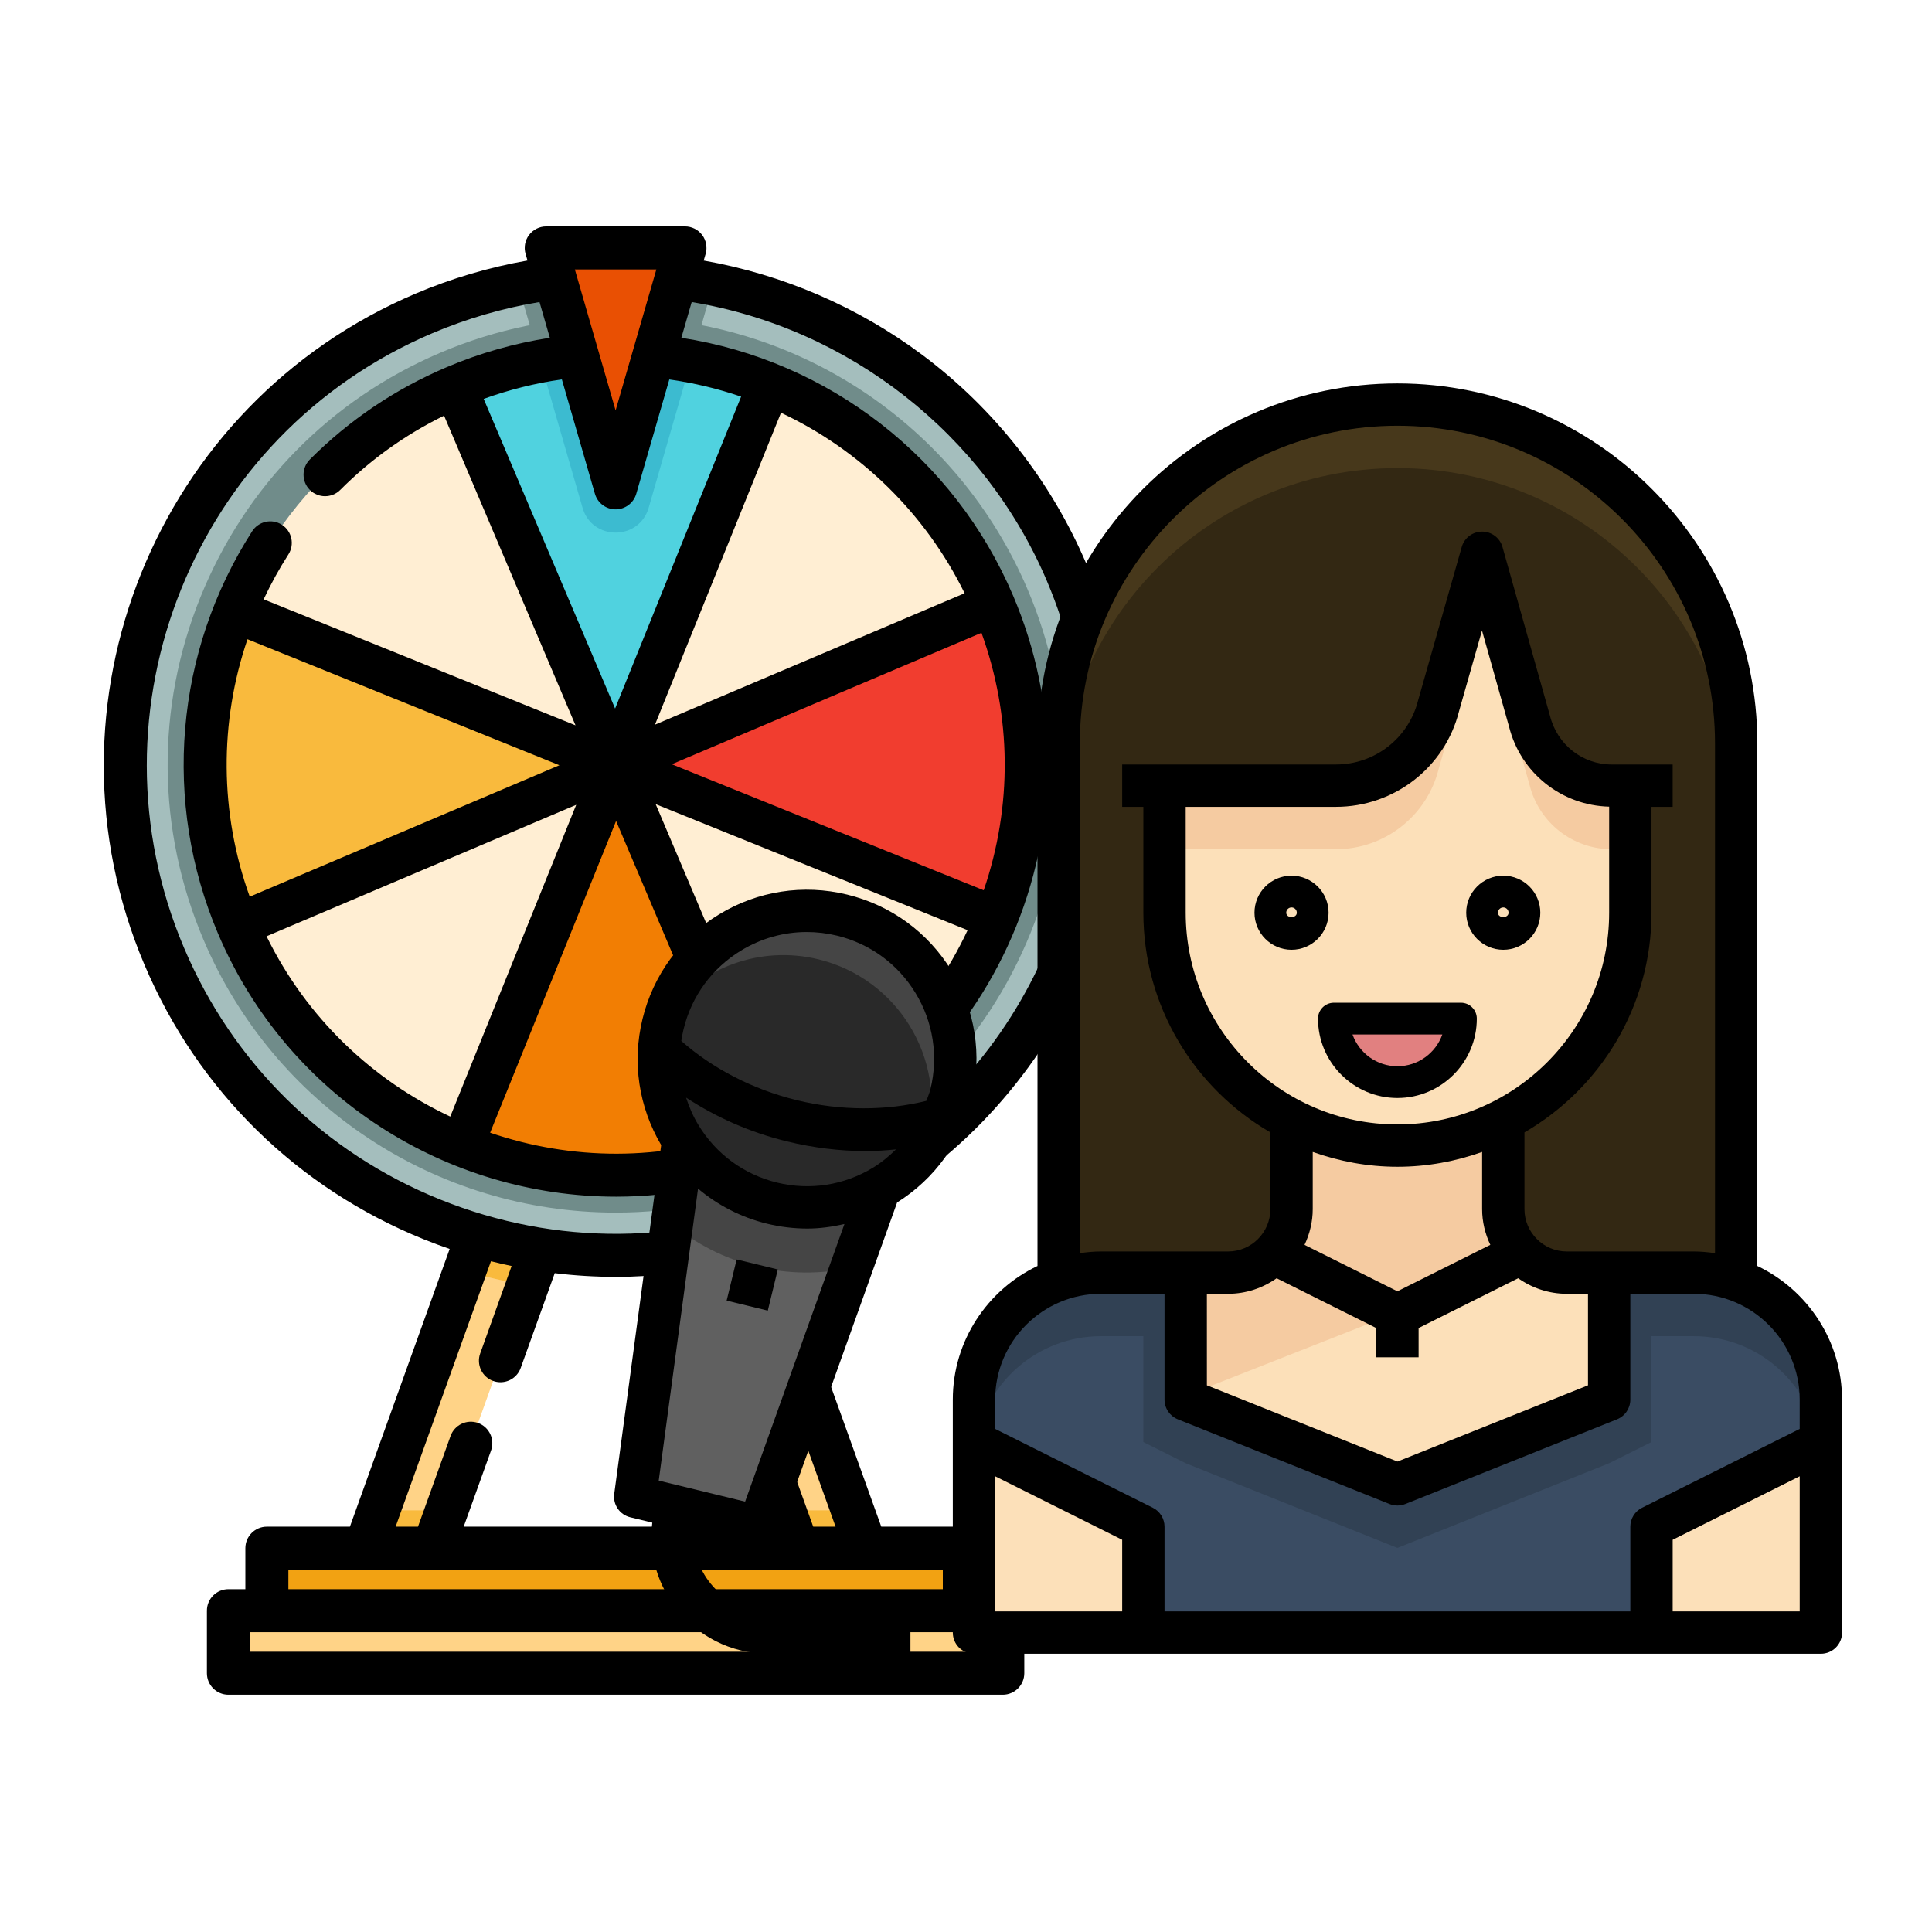 <?xml version="1.0" encoding="UTF-8"?>
<svg width="512" height="512" enable-background="new 0 0 512 512" version="1.1" viewBox="0 0 512 512" xml:space="preserve" xmlns="http://www.w3.org/2000/svg" xmlns:cc="http://creativecommons.org/ns#" xmlns:dc="http://purl.org/dc/elements/1.1/" xmlns:rdf="http://www.w3.org/1999/02/22-rdf-syntax-ns#">
<g id="XMLID_2409_" transform="matrix(.76 0 0 .76 -31.381 60)">
	<g id="XMLID_10577_">
		<g id="XMLID_13980_">
			<g id="XMLID_13966_">
				<polygon id="XMLID_13063_" points="236.3 338.44 225.23 369.24 223.99 372.7 197.05 447.71 186.45 477.23 165.43 469.69 173.32 447.71 202.18 367.38 203.33 364.16 215.28 330.89" fill="#ffd387"/>
				<path id="XMLID_13041_" d="m215.28 330.89 21.02 7.553-11.073 30.806c-7.442-1.257-14.744-2.957-21.895-5.089z" fill="#f9ba3d"/>
				<polygon id="XMLID_13977_" points="173.32 447.71 197.05 447.71 186.45 477.23 165.43 469.68" fill="#f9ba3d"/>
				<polygon id="XMLID_13053_" points="346.48 469.69 325.46 477.23 314.86 447.71 287.92 372.7 286.67 369.23 275.6 338.44 296.62 330.89 308.55 364.12 309.73 367.38 338.58 447.71" fill="#ffd387"/>
				<path id="XMLID_13046_" d="m308.55 364.12c-7.201 2.172-14.503 3.872-21.885 5.119l-11.063-30.796 21.02-7.553z" fill="#f9ba3d"/>
				<polygon id="XMLID_13967_" points="346.48 469.68 325.46 477.23 314.86 447.71 338.59 447.71" fill="#f9ba3d"/>
			</g>
			<rect id="XMLID_13953_" x="134.35" y="460.89" width="243.2" height="26.615" fill="#f2a212"/>
			<rect id="XMLID_13950_" x="120.94" y="482.69" width="270.02" height="21.807" fill="#ffd387"/>
		</g>
		<g id="XMLID_13900_">
			<g id="XMLID_13872_">
				<path id="XMLID_14107_" d="m322.76 345.11c-86.93 36.89-187.3-3.66-224.19-90.58-36.9-86.92 3.65-187.3 90.57-224.19 10.75-4.57 21.71-7.95 32.74-10.2 22.89-4.68 46.03-4.5 68.13 0.02 53.28 10.88 100.47 46.93 123.32 100.76 36.9 86.92-3.65 187.29-90.57 224.19z" fill="#a4bebd"/>
				<path id="XMLID_14105_" d="m290.01 20.16-22.533 77.939c-3.341 11.556-19.714 11.556-23.056 0l-22.541-77.959c22.89-4.68 46.03-4.5 68.13 0.02z" fill="#708c8a"/>
				<path id="XMLID_10599_" d="m256.02 343.88c-62.804 0-119.24-37.353-143.78-95.159-16.294-38.387-16.665-80.821-1.043-119.49 15.622-38.666 45.366-68.934 83.753-85.229 19.459-8.26 39.962-12.448 60.938-12.448 62.804 0 119.24 37.353 143.78 95.159 16.294 38.387 16.665 80.821 1.043 119.49s-45.366 68.934-83.753 85.228c-19.459 8.259-39.962 12.448-60.938 12.448z" fill="#708c8a"/>
				<circle id="XMLID_13354_" cx="255.95" cy="187.72" r="143.12" fill="#ffeed3"/>
				<path id="XMLID_12835_" d="m388.65 241.33-132.69-53.611 131.75-55.924c15.44 36.374 14.67 75.564 0.945 109.54z" fill="#f13d2f"/>
				<path id="XMLID_14136_" d="m309.56 55.02v0.01l-53.61 132.69-55.92-131.75c9.72-4.12 19.65-7.09 29.62-8.97 17.66-3.32 35.48-3.2 52.59 0.02 9.37 1.76 18.52 4.44 27.32 8z" fill="#50d2df"/>
				<path id="XMLID_14132_" d="m282.24 47.02-14.76 51.08c-3.34 11.55-19.72 11.55-23.06 0l-14.77-51.1c17.66-3.32 35.48-3.2 52.59 0.02z" fill="#3cbbd0"/>
				<path id="XMLID_12841_" d="m255.95 187.72-131.75 55.924c-15.444-36.383-14.674-75.573-0.958-109.54z" fill="#f9ba3d"/>
				<path id="XMLID_12843_" d="m311.88 319.47-9e-3 4e-3c-36.374 15.44-75.573 14.674-109.53 0.954l53.617-132.71z" fill="#f27e03"/>
			</g>
			<polygon id="XMLID_13876_" points="255.95 91.166 280.14 7.5 231.76 7.5" fill="#e95003"/>
		</g>
	</g>
	<path id="XMLID_1420_" d="m406.43 123.85c28.476 67.084 8.717 145.76-48.049 191.33-3.229 2.593-3.746 7.313-1.153 10.544 1.481 1.846 3.657 2.805 5.854 2.805 1.646 0 3.306-0.54 4.69-1.651 29.719-23.857 51.378-57.422 60.988-94.512 9.926-38.309 6.979-77.86-8.522-114.38-12.36-29.119-32.225-54.452-57.445-73.261-22.428-16.726-48.607-27.976-76.122-32.814l0.673-2.327c0.654-2.265 0.206-4.706-1.21-6.59-1.418-1.886-3.639-2.994-5.996-2.994h-48.377c-2.357 0-4.578 1.108-5.995 2.993-1.417 1.884-1.865 4.325-1.21 6.59l0.667 2.309c-13.339 2.345-26.432 6.203-39.01 11.543-90.588 38.452-133 143.43-94.552 234.02 18.627 43.883 53.229 77.886 97.43 95.744 2.98 1.204 5.981 2.316 8.997 3.354l-34.783 96.838h-28.956c-4.142 0-7.5 3.357-7.5 7.5v14.299h-5.913c-4.142 0-7.5 3.357-7.5 7.5v21.807c0 4.143 3.358 7.5 7.5 7.5h270.02c4.143 0 7.5-3.357 7.5-7.5v-21.807c0-4.143-3.357-7.5-7.5-7.5h-5.913v-14.299c0-4.143-3.357-7.5-7.5-7.5h-28.955l-34.782-96.835c3.99-1.374 7.951-2.885 11.873-4.549 5.079-2.155 10.183-4.611 15.167-7.301 3.646-1.967 5.007-6.516 3.04-10.161-1.966-3.646-6.516-5.009-10.161-3.04-4.575 2.468-9.254 4.72-13.906 6.694-40.194 17.061-84.627 17.45-125.11 1.092-40.486-16.357-72.179-47.502-89.241-87.697-35.221-82.975 3.63-179.14 86.605-214.36 12.031-5.107 24.568-8.75 37.337-10.862l3.604 12.465c-12.298 1.904-24.352 5.317-35.919 10.227-17.986 7.634-34.058 18.475-47.77 32.22-2.925 2.933-2.919 7.682 0.013 10.606 1.464 1.461 3.38 2.19 5.297 2.19 1.922 0 3.845-0.734 5.31-2.203 10.58-10.606 22.73-19.286 36.188-25.881l45.835 107.98-108.75-43.939c2.516-5.358 5.386-10.588 8.629-15.646 2.236-3.487 1.222-8.126-2.265-10.362-3.486-2.235-8.125-1.223-10.362 2.265-26.925 41.988-31.381 94.427-11.92 140.27 24.327 57.311 80.193 91.775 138.85 91.771 19.592-2e-3 39.507-3.849 58.649-11.974 37.035-15.72 65.731-44.922 80.803-82.226s14.714-78.243-1.006-115.28c-20.438-48.147-64.337-82.065-115.72-90.014l3.603-12.462c54.952 9.111 102.13 46.049 123.95 97.454zm-22.968 373.15h-255.02v-6.807h255.02zm-13.413-21.807h-228.2v-6.799h50.419c0.015 0 0.031 2e-3 0.046 2e-3 9e-3 0 0.017-2e-3 0.025-2e-3h177.71zm-37.393-21.798h-7.797l-32.641-90.875c2.407-0.505 4.807-1.057 7.199-1.663zm-55.484-88.39 31.749 88.39h-105.94l9.538-26.553c1.4-3.898-0.625-8.193-4.523-9.594-3.897-1.397-8.192 0.625-9.594 4.523l-11.359 31.623h-7.796l33.242-92.548c2.393 0.606 4.793 1.16 7.199 1.664l-10.953 30.493c-1.4 3.898 0.625 8.193 4.523 9.594 0.838 0.301 1.693 0.443 2.535 0.443 3.075 0 5.959-1.906 7.059-4.967l11.877-33.065c7.061 0.857 14.154 1.286 21.245 1.286 7.079 1e-3 14.156-0.436 21.201-1.289zm-7.01-350-14.213 49.162-14.213-49.162zm-142.57 128.95 108.76 43.941-107.98 45.833c-10.53-29.19-10.649-60.842-0.784-89.774zm6.639 103.58 107.98-45.835-43.919 108.7c-27.068-12.703-50.054-34.317-64.063-62.869zm77.97 68.488 43.919-108.7 45.836 107.98c-29.911 10.808-61.46 10.387-89.755 0.722zm103.56-6.581-45.836-107.98 108.77 43.944c-13.134 28.04-35.124 50.417-62.93 64.039zm67.765-167.73c10.54 29.115 10.814 60.486 0.784 89.78l-108.77-43.944zm-5.875-13.8-107.97 45.83 43.944-108.76c27.544 12.958 50.293 34.986 64.024 62.934zm-77.934-68.551-43.942 108.76-45.828-107.97c8.863-3.205 17.988-5.493 27.264-6.793l11.531 39.884c0.928 3.208 3.865 5.417 7.205 5.417s6.277-2.209 7.205-5.417l11.526-39.868c8.602 1.207 16.977 3.228 25.039 5.982z"/>
</g><g stroke-width="5.611">















<path d="m280.55 337.27v-140.27c0-49.583 40.191-89.774 89.774-89.774s89.774 40.191 89.774 89.774v140.27" fill="#332813"/><path d="m482.54 382.16-44.887 22.444v28.054h44.887z" fill="#fce0b9"/><path d="m482.54 382.16v-11.222c0-18.594-15.071-33.665-33.665-33.665h-22.444v33.665l-56.109 22.444-56.109-22.444v-33.665h-22.444c-18.594 0-33.665 15.071-33.665 33.665v11.222l44.887 22.444v28.054h134.66v-28.054z" fill="#3a4c63"/><path d="m258.11 382.16v50.498h44.887v-28.054z" fill="#fce0b9"/><path d="m370.33 286.77c9.297 0 16.833-7.535 16.833-16.833h-33.665c0 9.297 7.535 16.833 16.833 16.833z" fill="#e18080"/><path d="m223.15 242.52c-21.074-5.128-42.317 7.805-47.446 28.879-2.676 10.992-0.404 22.006 5.342 30.781 5.269 8.046 13.455 14.212 23.538 16.664 21.074 5.128 42.317-7.805 47.446-28.879 5.128-21.08-7.805-42.323-28.879-47.446z" fill="#292929"/><path d="m398.38 320.44v-23.622c-8.422 4.309-17.944 6.789-28.054 6.789s-19.632-2.48-28.054-6.789v23.622c0 9.297-7.535 16.833-16.833 16.833h-11.222v33.665l56.109 22.444 56.109-22.444v-33.665h-11.222c-9.297 0-16.833-7.535-16.833-16.833z" fill="#fce0b9"/><path d="m370.33 303.6c34.086 0 61.72-27.634 61.72-61.72v-33.665h-4.921c-10.296 0-19.273-7.008-21.776-17.001l-12.58-44.719-11.519 40.471c-3.125 12.484-14.347 21.248-27.218 21.248h-45.426v33.665c0 34.086 27.634 61.72 61.72 61.72zm16.833-33.665c0 9.297-7.535 16.833-16.833 16.833s-16.833-7.535-16.833-16.833z" fill="#fce0b9"/><path d="m370.33 107.22c-49.583 0-89.774 40.191-89.774 89.774v16.833c0-49.583 40.191-89.774 89.774-89.774s89.774 40.191 89.774 89.774v-16.833c0-49.583-40.191-89.774-89.774-89.774z" fill="#47381b"/><path d="m448.88 337.27h-22.444v33.665l-56.109 22.444-56.109-22.444v-33.665h-22.444c-18.594 0-33.665 15.071-33.665 33.665v11.222l0.471 0.236c2.575-16.03 16.434-28.29 33.194-28.29h11.222v28.054l11.222 5.611 56.109 22.444 56.109-22.444 11.222-5.611v-28.054h11.222c16.76 0 30.619 12.26 33.194 28.29l0.471-0.236v-11.222c0-18.594-15.071-33.665-33.665-33.665z" fill="#314154"/><path d="m427.13 208.22c-10.296 0-19.273-7.008-21.776-17.001l-12.58-44.719-11.519 40.471c-3.125 12.484-14.347 21.248-27.218 21.248h-45.426v16.833h45.426c12.871 0 24.093-8.764 27.218-21.248l11.519-40.471 12.585 44.719c2.497 9.993 11.474 17.001 21.776 17.001h4.915v-16.833z" fill="#f5cba1"/><path d="m405.34 334.01c-4.203-3.058-6.963-7.984-6.963-13.578v-23.622c-8.422 4.309-17.944 6.789-28.054 6.789s-19.632-2.48-28.054-6.789v23.622c0 9.297-7.535 16.833-16.833 16.833h-11.222v32.644z" fill="#f5cba1"/><path d="m204.59 318.84c-10.083-2.452-18.269-8.618-23.538-16.664l-12.714 94.465 32.711 7.956 32.1-89.746c-8.377 4.724-18.477 6.441-28.559 3.989z" fill="#606060"/><path d="m204.59 318.84c-10.083-2.452-18.269-8.618-23.538-16.664l-2.991 22.208c6.346 5.229 13.904 9.191 22.438 11.267 8.528 2.076 17.057 2.031 25.097 0.32l7.552-21.119c-8.377 4.724-18.477 6.441-28.559 3.989z" fill="#454545"/><path d="m223.15 242.52c-20.02-4.87-40.157 6.565-46.525 25.776 9.202-11.822 24.772-17.837 40.269-14.066 21.074 5.128 34.008 26.371 28.879 47.446-0.258 1.06-0.584 2.082-0.92 3.103 3.31-4.253 5.819-9.236 7.176-14.813 5.128-21.08-7.805-42.323-28.879-47.446z" fill="#454545"/><path d="m342.27 251.7c-5.415 0-9.819-4.404-9.819-9.819 0-5.415 4.405-9.819 9.819-9.819 5.415 0 9.819 4.404 9.819 9.819 0 5.415-4.404 9.819-9.819 9.819zm0-11.222c-0.774 0-1.403 0.628-1.403 1.403 0 1.543 2.805 1.543 2.805 0 0-0.774-0.628-1.403-1.403-1.403z"/><path d="m398.38 251.7c-5.415 0-9.819-4.404-9.819-9.819 0-5.415 4.404-9.819 9.819-9.819 5.415 0 9.819 4.404 9.819 9.819 0 5.415-4.404 9.819-9.819 9.819zm0-11.222c-0.774 0-1.403 0.628-1.403 1.403 0 1.543 2.805 1.543 2.805 0 0-0.774-0.628-1.403-1.403-1.403z"/><path d="m370.33 290.98c-11.598 0-21.041-9.438-21.041-21.041 0-2.323 1.885-4.208 4.208-4.208h33.665c2.323 0 4.208 1.885 4.208 4.208 0 11.603-9.443 21.041-21.041 21.041zm-11.901-16.833c1.739 4.898 6.419 8.416 11.901 8.416 5.482 0 10.167-3.518 11.901-8.416z"/><path d="m488.16 432.65v-61.72c0-15.626-9.196-29.115-22.444-35.433v-138.5c0-52.596-42.789-95.385-95.385-95.385s-95.385 42.789-95.385 95.385v138.5c-13.247 6.318-22.444 19.806-22.444 35.433v61.72c0 3.097 2.508 5.611 5.611 5.611h224.44c3.103 0 5.611-2.514 5.611-5.611zm-201.99-235.66c0-46.408 37.756-84.163 84.163-84.163 46.408 0 84.163 37.756 84.163 84.163v135.11c-1.84-0.264-3.703-0.449-5.611-0.449h-33.665c-6.189 0-11.222-5.033-11.222-11.222v-20.334c20.093-11.665 33.665-33.362 33.665-58.219v-28.054h5.611v-11.222h-16.143c-7.737 0-14.454-5.246-16.373-12.911l-12.58-44.719c-0.679-2.418-2.884-4.09-5.392-4.09h-0.011c-2.508 0-4.713 1.661-5.398 4.074l-11.564 40.645c-2.502 10.01-11.457 17.001-21.776 17.001h-56.648v11.222h5.611v28.054c0 24.856 13.573 46.559 33.665 58.219v20.334c0 6.189-5.033 11.222-11.222 11.222h-33.665c-1.908 0-3.771 0.185-5.611 0.449zm33.665 145.88h5.611c4.797 0 9.23-1.543 12.883-4.118l26.394 13.197v7.754h11.222v-7.754l26.394-13.197c3.653 2.575 8.085 4.118 12.883 4.118h5.611v24.256l-50.498 20.199-50.498-20.199zm-5.611-129.05h39.815c15.48 0 28.907-10.487 32.616-25.322l6.088-21.4 7.171 25.479c3.069 12.282 13.926 20.878 26.528 21.192v28.105c0 30.938-25.17 56.109-56.109 56.109-30.938 0-56.109-25.17-56.109-56.109zm56.109 95.385c7.878 0 15.413-1.431 22.444-3.928v15.149c0 3.395 0.814 6.587 2.171 9.471l-24.615 12.31-24.615-12.305c1.358-2.89 2.171-6.082 2.171-9.477v-15.149c7.03 2.497 14.566 3.928 22.444 3.928zm-78.552 33.665h16.833v28.054c0 2.295 1.397 4.354 3.529 5.213l56.109 22.444c0.668 0.264 1.375 0.398 2.082 0.398 0.707 0 1.414-0.135 2.082-0.398l56.109-22.444c2.132-0.858 3.529-2.918 3.529-5.213v-28.054h16.833c15.469 0 28.054 12.585 28.054 28.054v7.754l-41.784 20.895c-1.902 0.948-3.103 2.89-3.103 5.016v22.444h-123.44v-22.444c0-2.127-1.201-4.068-3.103-5.022l-41.784-20.889v-7.754c0-15.469 12.585-28.054 28.054-28.054zm-28.054 48.355 33.665 16.833v18.976h-33.665zm179.55 35.809v-18.976l33.665-16.833v35.809z"/><path d="m201.05 410.21c2.323 0 4.472-1.448 5.28-3.72l31.421-87.833c9.943-6.25 16.956-15.929 19.739-27.364 2.833-11.648 0.965-23.706-5.269-33.946-6.234-10.245-16.086-17.444-27.735-20.278-11.637-2.828-23.706-0.959-33.946 5.269-10.24 6.234-17.444 16.086-20.278 27.735-2.783 11.435-1.004 23.257 4.96 33.379l-12.445 92.439c-0.382 2.845 1.448 5.521 4.236 6.2l5.852 1.425c-0.915 7.659 1.004 15.34 5.656 21.793 5.931 8.237 15.155 12.956 25.299 12.956h37.458v-11.222h-37.458c-6.497 0-12.4-3.024-16.199-8.293-2.688-3.731-3.9-8.113-3.692-12.54l15.789 3.843c0.449 0.107 0.892 0.157 1.33 0.157zm-15.935-112.03c-1.414-2.323-2.491-4.78-3.299-7.305 7.917 5.19 16.906 9.213 26.753 11.609 7.002 1.706 14.01 2.559 20.867 2.559 2.704 0 5.37-0.18 8.012-0.443-1.835 1.801-3.821 3.467-6.077 4.842-7.687 4.679-16.737 6.077-25.457 3.956-8.736-2.138-16.126-7.535-20.8-15.217zm11.255-46.262c5.342-3.254 11.34-4.921 17.433-4.921 2.676 0 5.364 0.32 8.024 0.965 8.742 2.127 16.126 7.524 20.8 15.205 4.679 7.681 6.082 16.72 3.956 25.462-0.264 1.083-0.724 2.07-1.089 3.108-10.582 2.637-22.601 2.682-34.277-0.163-11.738-2.856-22.455-8.45-30.663-15.71 0.151-1.049 0.353-2.104 0.606-3.148 2.127-8.736 7.53-16.12 15.211-20.8zm-21.798 140.46 10.414-77.374c5.235 4.41 11.429 7.62 18.28 9.286 3.546 0.864 7.131 1.29 10.689 1.29 3.322 0 6.604-0.466 9.83-1.201l-26.321 73.564z"/></g><path d="m192.57 344.68 2.648-10.908 10.908 2.648-2.648 10.908z" stroke-width="5.612"/></svg>
